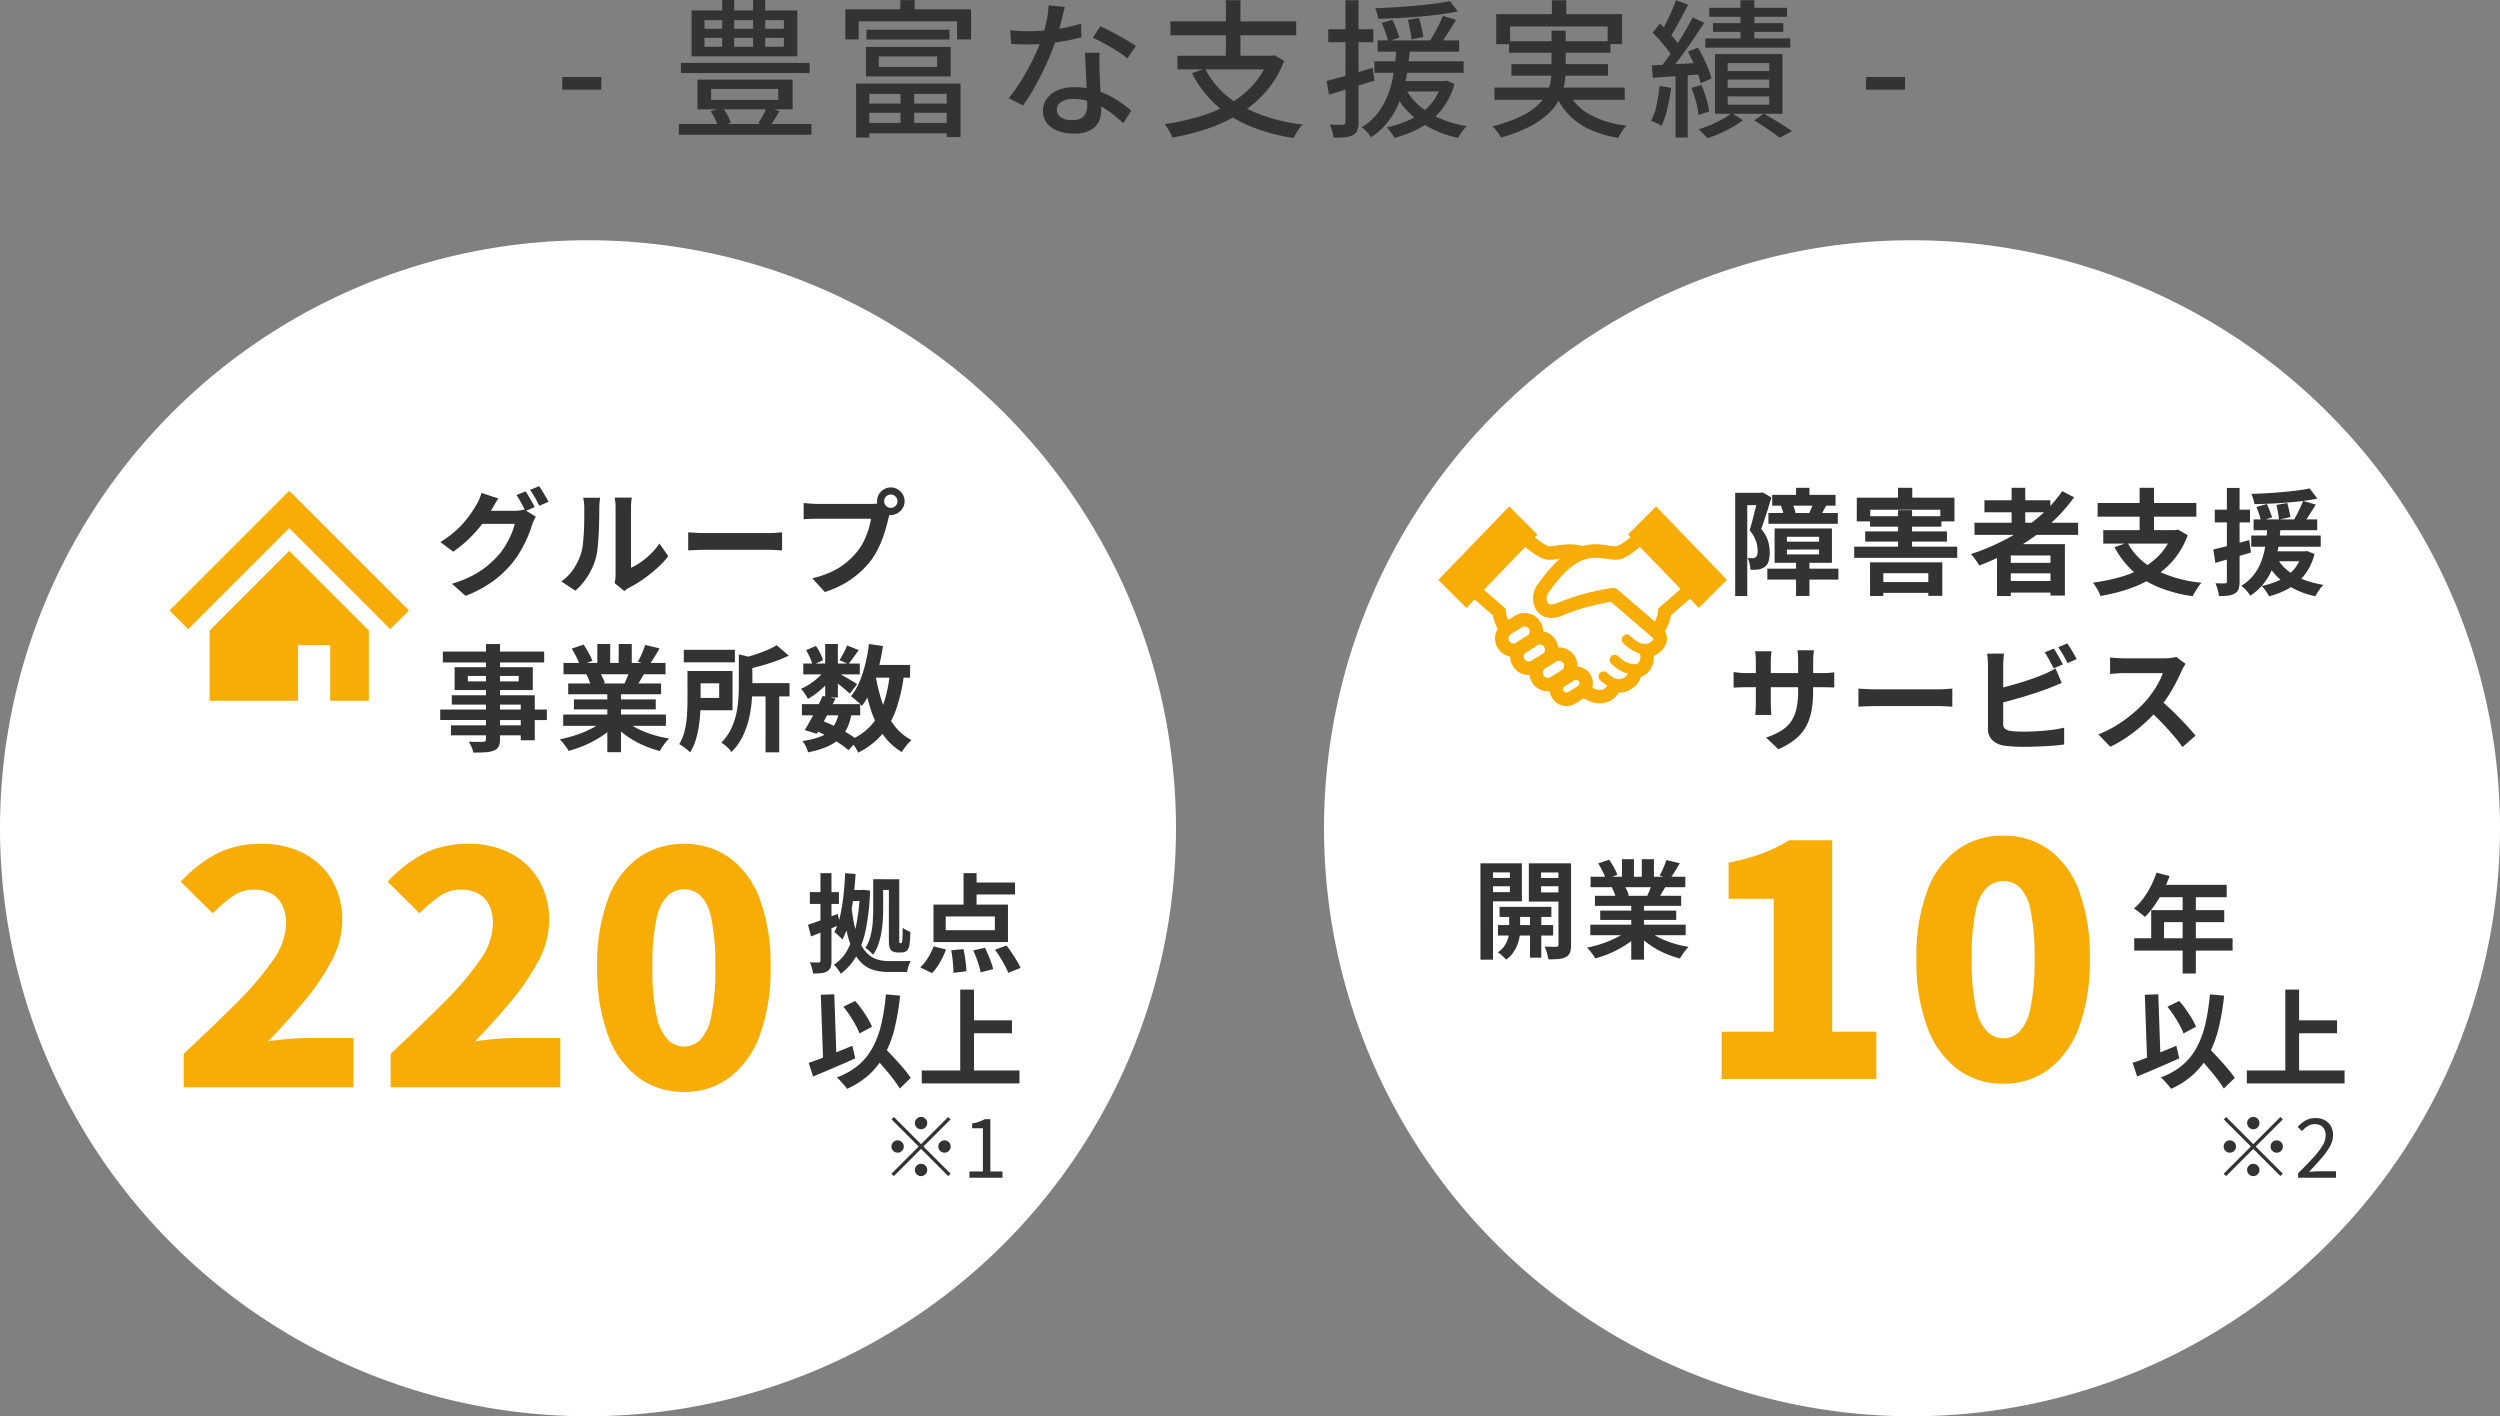 <svg xmlns="http://www.w3.org/2000/svg" width="304" height="172.216" viewBox="0 0 304 172.216">
  <rect x="0" y="0" width="304" height="172.216" fill="#808080" stroke="none"/>
  <g id="グループ_519" data-name="グループ 519" transform="translate(4011 5805.216)">
    <g id="グループ_518" data-name="グループ 518" transform="translate(-4150 -6262)">
      <path id="パス_304" data-name="パス 304" d="M68.375,16.684V15.147h4.746v1.537ZM82.8,13.427H98.457v1.238H82.8Zm-.247,7.436H98.676v1.308H82.548ZM86.475,16.6v1.339h8.157V16.6Zm-1.659-1.137H96.382v3.613H84.816Zm1.6,3.848,1.458-.432a6.523,6.523,0,0,1,.6.923,5.5,5.5,0,0,1,.4.908l-1.532.528a5.1,5.1,0,0,0-.37-.95A8.712,8.712,0,0,0,86.412,19.309Zm6.88-.528,1.494.518q-.318.542-.64,1.044t-.6.886l-1.342-.49q.276-.4.591-.967A10.138,10.138,0,0,0,93.293,18.78Zm-7.629-8.391v1.074h9.651V10.389Zm0-2.155V9.283h9.651V8.234ZM84.093,7.059H96.956v5.572H84.093Zm3.726-1.275h1.459v6.424H87.819Zm3.754,0h1.477v6.424H91.573ZM109.5,16.459h1.669v4.71H109.5ZM105.361,9.4h10.1v1.187h-10.1Zm1.5,3.242v1.285h7.088V12.639ZM105.3,11.482H115.6v3.589H105.3Zm-1.2,4.456h12.7v6.515h-1.681V17.206H105.71v5.3H104.1Zm.857,2.443h10.925V19.5H104.956Zm.016,2.354h10.885V22H104.972ZM109.479,5.8h1.75V8h-1.75ZM102.79,6.92H118.08v3.654h-1.7v-2.2H104.419v2.2H102.79Zm20.045,2.537q.535.064,1.139.091t1.149.027q1.038,0,2.132-.1t2.167-.311a18.232,18.232,0,0,0,2.037-.513l.048,1.662q-.829.23-1.889.429t-2.214.323a21.261,21.261,0,0,1-2.279.124q-.51,0-1.066-.014t-1.1-.042Zm6.647-2.835q-.108.446-.277,1.133T128.829,9.2q-.206.758-.437,1.451a26.533,26.533,0,0,1-1.075,2.744q-.655,1.448-1.411,2.814a22.574,22.574,0,0,1-1.514,2.4l-1.733-.888a18.042,18.042,0,0,0,1.2-1.638q.6-.911,1.128-1.89t.959-1.912q.429-.933.7-1.707a19.18,19.18,0,0,0,.57-2.028,11.445,11.445,0,0,0,.293-2.116Zm4.236,5.579q-.028.56-.031,1.06t.015,1.04q.018.426.045,1.082t.063,1.389q.036.733.063,1.4t.027,1.085a2.953,2.953,0,0,1-.33,1.394,2.368,2.368,0,0,1-1.047,1,4.176,4.176,0,0,1-1.913.372,5.647,5.647,0,0,1-1.9-.3,3.064,3.064,0,0,1-1.363-.914,2.327,2.327,0,0,1-.512-1.545,2.49,2.49,0,0,1,.472-1.5,3.091,3.091,0,0,1,1.321-1.014,4.953,4.953,0,0,1,1.966-.364,8.906,8.906,0,0,1,2.846.435,10.471,10.471,0,0,1,2.331,1.1,15,15,0,0,1,1.782,1.317L136.6,20.76q-.507-.456-1.139-.973a10.442,10.442,0,0,0-1.4-.961A8.485,8.485,0,0,0,132.4,18.1a6.161,6.161,0,0,0-1.89-.284,2.6,2.6,0,0,0-1.453.362,1.075,1.075,0,0,0-.549.924,1.114,1.114,0,0,0,.474.932,2.281,2.281,0,0,0,1.388.357,2.232,2.232,0,0,0,1.092-.226,1.281,1.281,0,0,0,.571-.622,2.23,2.23,0,0,0,.17-.885q0-.469-.032-1.254t-.077-1.71q-.045-.925-.086-1.846T131.94,12.2Zm3.378.685a11.04,11.04,0,0,0-1.258-.9q-.757-.475-1.551-.91t-1.4-.705l.913-1.392q.486.216,1.093.523t1.221.65q.614.343,1.142.668t.857.569Zm9.438,1.243a10.718,10.718,0,0,0,4.457,4.545,20.026,20.026,0,0,0,7.4,2.242A4.233,4.233,0,0,0,158,21.4q-.2.293-.389.6t-.309.559a22.647,22.647,0,0,1-5.374-1.462,14.1,14.1,0,0,1-4.1-2.594,13.658,13.658,0,0,1-2.886-3.819Zm-3.359-1.566h11.644v1.661H143.175Zm-.855-4.175h15.3v1.689h-15.3Zm6.746-2.58h1.77v7.511h-1.77Zm5.215,6.755h.366l.315-.066,1.189.688a12.438,12.438,0,0,1-2.192,3.708,13.657,13.657,0,0,1-3.155,2.68,19.21,19.21,0,0,1-3.875,1.821,28.84,28.84,0,0,1-4.372,1.119,2.932,2.932,0,0,0-.232-.54q-.164-.307-.353-.608a3.655,3.655,0,0,0-.354-.487,29.682,29.682,0,0,0,4.226-.925,17.437,17.437,0,0,0,3.665-1.551,11.561,11.561,0,0,0,2.888-2.314,9.574,9.574,0,0,0,1.885-3.207ZM167.518,10.7h9.917v1.367h-9.917Zm-.39,2.536h10.848V14.64H167.129Zm2.418,2.409h6.131V16.91h-6.131Zm-1.53-7.087,1.3-.358q.246.508.489,1.123t.37,1.028l-1.373.458a10.53,10.53,0,0,0-.334-1.084Q168.245,9.083,168.017,8.555ZM171.2,8.2l1.351-.233q.168.559.314,1.209t.208,1.087l-1.429.323q-.042-.454-.169-1.135T171.2,8.2Zm5.107-2.292.973,1.259q-.961.208-2.144.365T172.67,7.8q-1.282.111-2.576.177t-2.493.092a3.232,3.232,0,0,0-.148-.651,5.154,5.154,0,0,0-.244-.633q1.182-.044,2.436-.119t2.472-.187q1.218-.112,2.3-.251T176.306,5.912Zm-5.4,10.652a7.41,7.41,0,0,0,1.709,2.1,9.652,9.652,0,0,0,2.529,1.547,14.181,14.181,0,0,0,3.2.92,4.233,4.233,0,0,0-.563.671,7.279,7.279,0,0,0-.466.748,12.6,12.6,0,0,1-4.713-2,9.85,9.85,0,0,1-3.095-3.572Zm4.551-8.841,1.594.484q-.488.818-1.038,1.677T175,11.346l-1.228-.446q.3-.438.615-1t.6-1.133Q175.271,8.2,175.454,7.722Zm-.145,7.919h.325l.287-.046.937.39a8.987,8.987,0,0,1-1.623,3.215,8.628,8.628,0,0,1-2.51,2.105,13.433,13.433,0,0,1-3.178,1.25,2.661,2.661,0,0,0-.242-.425q-.164-.242-.348-.48a2.737,2.737,0,0,0-.337-.372,12.8,12.8,0,0,0,2.994-1.019,7.429,7.429,0,0,0,2.3-1.736,6.663,6.663,0,0,0,1.4-2.645Zm-5.489-4.073h1.639q-.088,1.109-.24,2.307a21.389,21.389,0,0,1-.448,2.4,13.5,13.5,0,0,1-.809,2.343,9.789,9.789,0,0,1-1.307,2.122,8.379,8.379,0,0,1-1.95,1.744,3.726,3.726,0,0,0-.494-.652,3.889,3.889,0,0,0-.631-.565,7.035,7.035,0,0,0,1.8-1.546,8.39,8.39,0,0,0,1.182-1.916,11.494,11.494,0,0,0,.7-2.107,20.036,20.036,0,0,0,.369-2.14Q169.75,12.507,169.819,11.569Zm-8.5,4.062q1.074-.272,2.562-.7t3.026-.9l.221,1.556q-1.438.451-2.885.9T161.6,17.3Zm.191-6.291h5.478v1.578h-5.478Zm2.1-3.522h1.578v14.82a2.74,2.74,0,0,1-.146,1,1.105,1.105,0,0,1-.519.567,2.4,2.4,0,0,1-.923.266,12.431,12.431,0,0,1-1.444.056,4.26,4.26,0,0,0-.162-.773,5.562,5.562,0,0,0-.3-.809q.543.018.995.023a6.1,6.1,0,0,0,.613-.013.351.351,0,0,0,.233-.062.33.33,0,0,0,.071-.25Zm25.1,0h1.749V8.549h-1.749ZM181.943,7.5h15.306v3.651H195.49V9H183.624v2.151h-1.681ZM183.5,10.8h12.331v1.4H183.5Zm-1.775,5.633h15.843v1.49H181.728Zm2.063-2.85h11.746v1.4H183.792Zm6.794,3.18a6.342,6.342,0,0,0,2.644,2.895,11.835,11.835,0,0,0,4.564,1.4,4.559,4.559,0,0,0-.556.708,8.281,8.281,0,0,0-.467.786,13.825,13.825,0,0,1-3.459-1.03,8.272,8.272,0,0,1-2.539-1.787,8.978,8.978,0,0,1-1.72-2.634ZM188.667,9.51h1.72v4.714a10.489,10.489,0,0,1-.169,1.865,6.384,6.384,0,0,1-.639,1.833,6.617,6.617,0,0,1-1.347,1.726,10.05,10.05,0,0,1-2.27,1.552,18.7,18.7,0,0,1-3.434,1.312,3.1,3.1,0,0,0-.268-.437q-.179-.252-.388-.5a4.837,4.837,0,0,0-.394-.427,19.111,19.111,0,0,0,3.27-1.124,8.648,8.648,0,0,0,2.09-1.314,5.224,5.224,0,0,0,1.177-1.453,5.109,5.109,0,0,0,.522-1.522,9.194,9.194,0,0,0,.129-1.526Zm22.974-3.7h1.691V11.4h-1.691Zm-3.8.92H217.3V7.823h-9.458ZM208.3,8.6h8.553V9.657H208.3Zm-.925,1.856H217.7v1.124H207.37Zm2.707,5.011v1h5.054v-1Zm0,2.035v1.007h5.054V17.506Zm0-4.045v.973h5.054v-.973Zm-1.54-1.1h8.205v7.261h-8.205Zm4.777,8.073,1.15-.83q.6.334,1.235.718t1.216.75q.581.366.993.652l-1.492.818q-.355-.278-.869-.639t-1.089-.749Q213.882,20.762,213.315,20.43Zm-2.755-.9,1.378.867a11.239,11.239,0,0,1-1.273.845,15.262,15.262,0,0,1-1.524.77,15.555,15.555,0,0,1-1.531.581,6.569,6.569,0,0,0-.509-.554q-.317-.312-.568-.535a13.28,13.28,0,0,0,1.5-.542,14.954,14.954,0,0,0,1.434-.7A7.026,7.026,0,0,0,210.559,19.531ZM203.8,5.81l1.482.544q-.346.68-.734,1.407t-.77,1.4q-.382.671-.732,1.175l-1.15-.488q.332-.534.688-1.241t.68-1.447Q203.589,6.416,203.8,5.81ZM205.819,7.9l1.409.645q-.636,1-1.4,2.121t-1.534,2.156q-.771,1.037-1.457,1.819l-1.009-.567q.5-.6,1.056-1.369t1.09-1.6q.538-.836,1.013-1.664T205.819,7.9ZM200.97,9.767l.864-1.124q.474.43.963.946t.9,1.019a5.563,5.563,0,0,1,.635.927l-.935,1.287a6.116,6.116,0,0,0-.61-.978q-.4-.536-.877-1.081T200.97,9.767Zm4.269,2.3,1.224-.492q.356.588.689,1.269t.59,1.327a7.807,7.807,0,0,1,.371,1.155l-1.318.584a7.588,7.588,0,0,0-.338-1.17q-.243-.664-.557-1.365T205.238,12.067Zm-4.38,1.67q1.184-.056,2.806-.143t3.321-.189L207,14.814q-1.616.123-3.194.229l-2.829.19Zm4.818,2.746,1.214-.368a13.323,13.323,0,0,1,.6,1.668,10.1,10.1,0,0,1,.344,1.559l-1.29.416a9.965,9.965,0,0,0-.306-1.584A13.39,13.39,0,0,0,205.676,16.483Zm-3.867-.262,1.4.241a24.13,24.13,0,0,1-.462,2.521,10.934,10.934,0,0,1-.7,2.105,2.808,2.808,0,0,0-.372-.212q-.235-.115-.48-.23a4.2,4.2,0,0,0-.418-.173,7.787,7.787,0,0,0,.668-1.957A22.971,22.971,0,0,0,201.809,16.221Zm1.937-1.761h1.48v8.052h-1.48ZM226.9,16.684V15.147h4.746v1.537Z" transform="translate(139 451)" fill="#323332"/>
    </g>
    <path id="パス_293" data-name="パス 293" d="M71.5,0A71.5,71.5,0,1,1,0,71.5,71.5,71.5,0,0,1,71.5,0Z" transform="translate(-4011 -5776)" fill="#fff"/>
    <path id="パス_294" data-name="パス 294" d="M71.5,0A71.5,71.5,0,1,1,0,71.5,71.5,71.5,0,0,1,71.5,0Z" transform="translate(-3850 -5776)" fill="#fff"/>
    <path id="パス_295" data-name="パス 295" d="M10.907-11.469a6.878,6.878,0,0,1,.387.6q.2.352.4.7t.326.614l-1.124.48q-.218-.431-.517-.985a10.082,10.082,0,0,0-.579-.957Zm1.654-.632q.185.263.4.617t.414.7q.2.343.319.59l-1.113.48q-.216-.443-.527-.99a9.938,9.938,0,0,0-.6-.939Zm-.4,3.714a4.445,4.445,0,0,0-.247.466q-.125.27-.219.537a13.743,13.743,0,0,1-.513,1.412,15.032,15.032,0,0,1-.812,1.635A12.061,12.061,0,0,1,9.255-2.709,12.639,12.639,0,0,1,6.92-.518,15.043,15.043,0,0,1,3.611,1.243L1.955-.235a14.072,14.072,0,0,0,2.467-.974,10.539,10.539,0,0,0,1.8-1.174A11.653,11.653,0,0,0,7.6-3.7a7.916,7.916,0,0,0,.893-1.236,11.65,11.65,0,0,0,.7-1.376,6.3,6.3,0,0,0,.394-1.2H4.867l.645-1.588h4a5.109,5.109,0,0,0,.656-.043,2.934,2.934,0,0,0,.56-.121ZM7.6-10.6q-.251.368-.491.785l-.368.64A14.366,14.366,0,0,1,5.573-7.427,16.056,16.056,0,0,1,4-5.674,14.724,14.724,0,0,1,2.114-4.135L.546-5.3A12.8,12.8,0,0,0,2.17-6.463a11.236,11.236,0,0,0,1.222-1.2,12.794,12.794,0,0,0,.89-1.148q.374-.55.635-1a4.765,4.765,0,0,0,.352-.682,5.464,5.464,0,0,0,.28-.784ZM21.74-.313a3.914,3.914,0,0,0,.082-.473,4.722,4.722,0,0,0,.032-.553V-9.5a5.671,5.671,0,0,0-.052-.825q-.052-.35-.055-.381h2.077q0,.031-.048.387a6.684,6.684,0,0,0-.045.831v7.316a6.952,6.952,0,0,0,1.192-.684,9.628,9.628,0,0,0,1.208-1.011,8.568,8.568,0,0,0,1.059-1.257l1.074,1.543A11,11,0,0,1,26.873-2.1,16.874,16.874,0,0,1,25.185-.766,14.778,14.778,0,0,1,23.515.243a2.856,2.856,0,0,0-.364.228l-.24.181Zm-6.484-.2A5.6,5.6,0,0,0,16.769-2.07a7.528,7.528,0,0,0,.87-1.8A5.614,5.614,0,0,0,17.873-5q.08-.678.121-1.455T18.041-8q.007-.768.007-1.4a6.29,6.29,0,0,0-.036-.727,5.1,5.1,0,0,0-.1-.561h2.058q0,.028-.026.225t-.047.474q-.023.277-.023.567,0,.622-.014,1.438t-.058,1.671q-.044.856-.122,1.62A8.283,8.283,0,0,1,19.462-3.4,8.08,8.08,0,0,1,18.5-1.2,8.207,8.207,0,0,1,16.962.616ZM30.684-6.483l.649.039q.393.025.821.037t.783.012h7.52q.494,0,.93-.037t.715-.051v2.2l-.722-.044q-.474-.03-.92-.03H32.937q-.593,0-1.224.023t-1.028.051Zm23.83-3.785a.778.778,0,0,0,.235.571.778.778,0,0,0,.571.235.783.783,0,0,0,.573-.235.775.775,0,0,0,.237-.571.78.78,0,0,0-.237-.573.78.78,0,0,0-.573-.237.775.775,0,0,0-.571.237A.783.783,0,0,0,54.514-10.268Zm-.868,0a1.6,1.6,0,0,1,.229-.84,1.765,1.765,0,0,1,.607-.608,1.589,1.589,0,0,1,.839-.229,1.6,1.6,0,0,1,.84.229,1.76,1.76,0,0,1,.608.608,1.6,1.6,0,0,1,.229.84,1.589,1.589,0,0,1-.229.839,1.765,1.765,0,0,1-.608.607,1.6,1.6,0,0,1-.84.229,1.589,1.589,0,0,1-.839-.229,1.769,1.769,0,0,1-.607-.607A1.589,1.589,0,0,1,53.647-10.268Zm1.7,1.109a2.7,2.7,0,0,0-.172.468q-.076.272-.136.5-.12.511-.3,1.151t-.433,1.328a12.943,12.943,0,0,1-.6,1.361,8.829,8.829,0,0,1-.777,1.261,10.741,10.741,0,0,1-1.468,1.563A10.968,10.968,0,0,1,49.592-.211,12.649,12.649,0,0,1,47.3.778L45.778-.9a11.718,11.718,0,0,0,2.41-.824,8.451,8.451,0,0,0,1.761-1.122,9.719,9.719,0,0,0,1.316-1.337,6.748,6.748,0,0,0,.8-1.277,10.043,10.043,0,0,0,.546-1.383,8.581,8.581,0,0,0,.3-1.294h-6.52q-.481,0-.935.018t-.731.043v-1.978q.215.025.514.051t.615.044q.316.018.54.018h6.479q.21,0,.514-.018a3,3,0,0,0,.58-.09ZM6.093,7.1H7.8V18.656a1.953,1.953,0,0,1-.17.919,1.147,1.147,0,0,1-.575.483,3.516,3.516,0,0,1-1,.2q-.594.041-1.494.041a3.439,3.439,0,0,0-.223-.676,4.713,4.713,0,0,0-.33-.646q.34.014.694.019t.639,0l.4,0a.461.461,0,0,0,.271-.082.344.344,0,0,0,.075-.259ZM.85,8.019H13.173V9.342H.85Zm3.04,2.955v.664h6.182v-.664ZM2.283,9.913h9.506V12.7H2.283Zm-.342,3.416H12.028V18.8H10.323V14.467H1.941ZM.531,15.06H13.5v1.28H.531Zm1.3,1.928h9.406V18.2H1.831Zm13.656-1.315H27.974v1.378H15.486Zm.037-6.279H27.929v1.378H15.524Zm.571,2.5H27.388v1.316H16.095Zm.692,1.936h9.952v1.214H16.787Zm4.063-1.271h1.665v7.694H20.85ZM19.634,7.093H21.2v2.956H19.634Zm2.6,0h1.589V9.95H22.23Zm-1.689,9.191,1.325.6a8.7,8.7,0,0,1-1.592,1.347,13.447,13.447,0,0,1-1.99,1.1,13.952,13.952,0,0,1-2.145.761,4.529,4.529,0,0,0-.3-.472q-.187-.26-.389-.51a4.016,4.016,0,0,0-.389-.423,16.5,16.5,0,0,0,2.1-.567,12.992,12.992,0,0,0,1.928-.83A6.99,6.99,0,0,0,20.541,16.284Zm2.307-.036a6.385,6.385,0,0,0,1.033.78,9.325,9.325,0,0,0,1.326.673,13.516,13.516,0,0,0,1.526.527,14.635,14.635,0,0,0,1.625.359q-.184.184-.4.449a6.539,6.539,0,0,0-.411.552q-.191.287-.317.518a13.454,13.454,0,0,1-1.64-.539,11.759,11.759,0,0,1-1.537-.749,10.849,10.849,0,0,1-1.371-.943,8.009,8.009,0,0,1-1.128-1.106Zm2.6-9.037,1.757.419q-.335.571-.67,1.11t-.613.922L24.56,9.246q.169-.286.336-.641t.313-.725Q25.355,7.511,25.452,7.211Zm-1.85,3,1.779.413q-.289.5-.555.951t-.485.779l-1.425-.4q.184-.386.38-.872A8.838,8.838,0,0,0,23.6,10.21Zm-7.08-2.557,1.442-.49a11,11,0,0,1,.618,1.008,6.546,6.546,0,0,1,.45.977L17.51,9.7a5.483,5.483,0,0,0-.4-.989Q16.818,8.136,16.522,7.654ZM18.3,10.79l1.631-.257a6.483,6.483,0,0,1,.362.666,4.063,4.063,0,0,1,.253.649l-1.707.293a5.3,5.3,0,0,0-.219-.656A6.238,6.238,0,0,0,18.3,10.79ZM30.148,7.8h6.215v1.52H30.148Zm7.361,4.054h5.5V13.47h-5.5Zm2.583,1.129h1.662v7.284H40.091ZM36.845,8.357l2.014.472q-.017.2-.371.257v3.179q0,.854-.088,1.882a14.445,14.445,0,0,1-.346,2.114,9.861,9.861,0,0,1-.766,2.108,7.072,7.072,0,0,1-1.348,1.863,2.089,2.089,0,0,0-.324-.409,5.471,5.471,0,0,0-.468-.427,2.289,2.289,0,0,0-.447-.3,6.169,6.169,0,0,0,1.166-1.613A8.21,8.21,0,0,0,36.5,15.71a11.719,11.719,0,0,0,.276-1.8q.065-.886.065-1.668Zm-6.251,2.017h1.6v3.583q0,.706-.047,1.535a16.835,16.835,0,0,1-.184,1.688,11.8,11.8,0,0,1-.386,1.657,5.815,5.815,0,0,1-.666,1.441,2.593,2.593,0,0,0-.375-.348q-.249-.2-.507-.382a3.99,3.99,0,0,0-.434-.279,5.582,5.582,0,0,0,.674-1.691,11.86,11.86,0,0,0,.27-1.878q.059-.946.059-1.755ZM41.448,7.245l1.47,1.261a15.7,15.7,0,0,1-1.617.677q-.877.314-1.79.568t-1.775.453a4.42,4.42,0,0,0-.238-.687,4.53,4.53,0,0,0-.334-.657q.784-.2,1.578-.457t1.5-.555A9.4,9.4,0,0,0,41.448,7.245ZM31.52,10.374h4.554v4.778H31.52v-1.5h2.933V11.875H31.52Zm12.993,4.035H51.6v1.356H44.513Zm.164-4.942H51.55V10.79H44.677Zm2.36,3.943,1.556.327q-.349.72-.751,1.5t-.792,1.493q-.39.716-.73,1.284l-1.47-.447q.338-.54.728-1.255t.774-1.477Q46.735,14.07,47.037,13.41Zm1.983,1.938,1.545.137a7,7,0,0,1-.577,1.892,4.223,4.223,0,0,1-1.024,1.344,5.475,5.475,0,0,1-1.55.925,12.342,12.342,0,0,1-2.166.626,2.976,2.976,0,0,0-.269-.744,3.449,3.449,0,0,0-.409-.646,8.67,8.67,0,0,0,2.3-.57,3.3,3.3,0,0,0,1.415-1.106A4.693,4.693,0,0,0,49.02,15.348Zm.988-8.074,1.419.563q-.343.468-.668.924t-.6.779L49.08,9.057q.24-.367.506-.874A8.842,8.842,0,0,0,50.008,7.274Zm-2.665-.181h1.542V13.6H47.343Zm-2.324.744,1.208-.5a6.973,6.973,0,0,1,.518.888,4.306,4.306,0,0,1,.33.854l-1.284.564a4.07,4.07,0,0,0-.292-.873A8.141,8.141,0,0,0,45.019,7.837Zm2.368,2.288,1.086.66a7.389,7.389,0,0,1-.88,1.116,10.771,10.771,0,0,1-1.142,1.049,9.328,9.328,0,0,1-1.2.82,7.374,7.374,0,0,0-.383-.637,3.412,3.412,0,0,0-.476-.59,6.63,6.63,0,0,0,1.14-.618,8.088,8.088,0,0,0,1.065-.85A4.767,4.767,0,0,0,47.387,10.125Zm1.359.407q.193.09.54.288l.746.427q.4.23.726.427t.47.3l-.888,1.161q-.193-.187-.5-.449t-.658-.543q-.351-.281-.674-.536t-.555-.414Zm3.772-.894h5.147V11.19H52.518Zm.153-2.545,1.7.245a26.814,26.814,0,0,1-.568,2.789,17.3,17.3,0,0,1-.846,2.494,9.586,9.586,0,0,1-1.148,2.007,3.238,3.238,0,0,0-.371-.384q-.245-.222-.507-.444t-.45-.359a7.238,7.238,0,0,0,1.02-1.727,14.166,14.166,0,0,0,.722-2.183A21.213,21.213,0,0,0,52.671,7.093Zm2.542,3.5,1.72.157a20.659,20.659,0,0,1-.938,4.215A9.762,9.762,0,0,1,54.239,18.1a9,9,0,0,1-2.891,2.2,4.448,4.448,0,0,0-.252-.49q-.169-.292-.362-.579a3.477,3.477,0,0,0-.358-.46,7.348,7.348,0,0,0,2.583-1.822,7.7,7.7,0,0,0,1.517-2.7A16.959,16.959,0,0,0,55.213,10.592Zm-1.741.289a19.854,19.854,0,0,0,.814,3.323,9.977,9.977,0,0,0,1.4,2.726,6.244,6.244,0,0,0,2.152,1.843,4.433,4.433,0,0,0-.414.42q-.227.258-.429.534a5.077,5.077,0,0,0-.331.507,7.38,7.38,0,0,1-2.326-2.171,11.655,11.655,0,0,1-1.481-3.09,27.655,27.655,0,0,1-.911-3.847Zm-7.389,6.7.9-1.143q.821.311,1.643.718t1.527.836a11.522,11.522,0,0,1,1.182.81l-1.168,1.2a9.289,9.289,0,0,0-1.1-.83q-.659-.435-1.429-.849A17.08,17.08,0,0,0,46.084,17.576Z" transform="translate(-3958 -5734)" fill="#333"/>
    <path id="パス_296" data-name="パス 296" d="M9.061-10.3H10.45V-9H9.061ZM5.193-8.994H7.055v1.34H5.193Zm-.419-2.05,1.265.11q-.1,1.542-.283,3.006a23.9,23.9,0,0,1-.5,2.734,10.555,10.555,0,0,1-.809,2.242,3.937,3.937,0,0,0-.281-.3q-.182-.176-.373-.348a3.229,3.229,0,0,0-.335-.269,8.218,8.218,0,0,0,.707-1.994,21.445,21.445,0,0,0,.4-2.472Q4.711-9.658,4.774-11.043Zm3.409.74H9.392v3.648q0,.628-.045,1.36a13.767,13.767,0,0,1-.174,1.479A9.147,9.147,0,0,1,8.8-2.37a5.04,5.04,0,0,1-.635,1.257A2.705,2.705,0,0,0,7.9-1.4q-.175-.172-.359-.328a1.573,1.573,0,0,0-.317-.219,4.78,4.78,0,0,0,.64-1.485,9.641,9.641,0,0,0,.259-1.655q.058-.84.058-1.564ZM5.562-6.75A19.48,19.48,0,0,0,6.069-4,7.753,7.753,0,0,0,6.8-2.158a3.79,3.79,0,0,0,.929,1.11A3.027,3.027,0,0,0,8.841-.5a5.267,5.267,0,0,0,1.3.153h1.277q.41,0,.777-.007t.549-.017a3.831,3.831,0,0,0-.182.409A4.833,4.833,0,0,0,12.4.531q-.067.249-.1.443H10.042a6.789,6.789,0,0,1-1.6-.18A3.674,3.674,0,0,1,7.079.146,4.349,4.349,0,0,1,5.97-1.163a9.227,9.227,0,0,1-.853-2.151,22.267,22.267,0,0,1-.6-3.191ZM6.57-8.994h.22l.227-.026.782.106a28.185,28.185,0,0,1-.5,4.632A11.4,11.4,0,0,1,6.15-1,6.752,6.752,0,0,1,4.24,1.184,5.863,5.863,0,0,0,3.859.611,2.864,2.864,0,0,0,3.4.1,4.981,4.981,0,0,0,5.075-1.754a10.74,10.74,0,0,0,1.04-2.973A24.005,24.005,0,0,0,6.57-8.738ZM10.089-10.3h1.259v7.141q0,.228,0,.374a.554.554,0,0,0,.016.188.092.092,0,0,0,.094.065h.093a.123.123,0,0,0,.115-.068,1.875,1.875,0,0,0,.063-.384q.016-.179.024-.558t.008-.87a2.27,2.27,0,0,0,.44.293,3.983,3.983,0,0,0,.5.224q-.01.457-.045.954a5.653,5.653,0,0,1-.084.725,1.359,1.359,0,0,1-.13.383.757.757,0,0,1-.212.249.7.7,0,0,1-.283.144,1.343,1.343,0,0,1-.333.041h-.532a1.183,1.183,0,0,1-.394-.072.874.874,0,0,1-.348-.224.961.961,0,0,1-.153-.264,1.588,1.588,0,0,1-.08-.434q-.022-.286-.022-.785ZM.252-4.767q.693-.222,1.663-.579t1.957-.738l.284,1.313q-.89.373-1.815.742T.627-3.343ZM.479-8.731H4.014V-7.3H.479Zm1.289-2.313h1.34V-.4A2.44,2.44,0,0,1,3,.407.909.909,0,0,1,2.6.886a1.74,1.74,0,0,1-.7.227,8.031,8.031,0,0,1-1.025.051A4.8,4.8,0,0,0,.729.493,4.938,4.938,0,0,0,.484-.194q.349.013.656.013t.414,0q.214,0,.214-.224Zm17.4,0h1.584v4.517H19.168ZM17-5.77V-4.1h5.975V-5.77ZM15.51-7.215h9.059v4.558H15.51ZM19.9-9.9h5.53v1.455H19.9ZM17.673-1.664l1.482-.145q.1.431.178.93t.126.958q.049.459.059.806l-1.579.2q0-.342-.032-.814t-.092-.981Q17.754-1.223,17.673-1.664Zm2.674.013,1.426-.319q.2.407.4.88t.36.919a6.266,6.266,0,0,1,.236.8l-1.523.388a8.076,8.076,0,0,0-.2-.805q-.139-.463-.321-.952T20.346-1.651Zm2.645-.079,1.4-.511q.321.413.65.9t.614.968A6.572,6.572,0,0,1,26.1.489l-1.5.588a6.38,6.38,0,0,0-.4-.865q-.261-.484-.578-1T22.991-1.73Zm-7.459-.408,1.5.378A9.339,9.339,0,0,1,16.3-.194a6.625,6.625,0,0,1-.962,1.313L13.9.415a5.164,5.164,0,0,0,.92-1.132A8.243,8.243,0,0,0,15.532-2.138ZM4.552,5.2,5.989,4.5A11.655,11.655,0,0,1,6.81,5.532q.4.559.719,1.1a8.766,8.766,0,0,1,.512,1l-1.527.821a7.047,7.047,0,0,0-.472-1.025q-.314-.573-.7-1.157T4.552,5.2ZM.334,12.028q.673-.225,1.546-.561t1.842-.728q.969-.393,1.92-.787L6,11.482q-.865.389-1.766.78t-1.76.754l-1.6.674Zm7.617-1.164,1.2-1.1q.44.465.954,1t1.013,1.086q.5.552.927,1.067a9.925,9.925,0,0,1,.7.943l-1.332,1.291a10.154,10.154,0,0,0-.66-.975q-.4-.537-.882-1.11T8.9,11.927Q8.4,11.359,7.951,10.864ZM9.723,3.7l1.729.153a29.346,29.346,0,0,1-.674,3.986,13.6,13.6,0,0,1-1.186,3.163,9.151,9.151,0,0,1-1.867,2.421A10.1,10.1,0,0,1,5,15.185a3.789,3.789,0,0,0-.333-.432q-.226-.261-.472-.526a4.809,4.809,0,0,0-.44-.426,8.872,8.872,0,0,0,2.616-1.486,7.442,7.442,0,0,0,1.737-2.139A11.444,11.444,0,0,0,9.166,7.325,25.368,25.368,0,0,0,9.723,3.7ZM1.809,3.75,3.45,3.686l.291,8.452L2.107,12.2ZM19.647,6.859h5.41V8.433h-5.41Zm-5.563,6.092H25.969v1.573H14.084Zm4.68-9.835h1.675v10.7H18.764Z" transform="translate(-3913 -5688)" fill="#333"/>
    <path id="パス_297" data-name="パス 297" d="M-35.66,0V-4.08q3.6-3.36,6.42-6.18a36.652,36.652,0,0,0,4.42-5.18,7.973,7.973,0,0,0,1.6-4.4,5.172,5.172,0,0,0-.46-2.32,3.166,3.166,0,0,0-1.34-1.4,4.28,4.28,0,0,0-2.08-.48,4.5,4.5,0,0,0-2.74.9,20.249,20.249,0,0,0-2.3,1.98L-36.02-25a16.5,16.5,0,0,1,4.46-3.46,11.914,11.914,0,0,1,5.42-1.14,10.732,10.732,0,0,1,5.08,1.16,8.532,8.532,0,0,1,3.44,3.26,9.537,9.537,0,0,1,1.24,4.94,10.45,10.45,0,0,1-1.32,4.9,28.46,28.46,0,0,1-3.38,4.96q-2.06,2.46-4.3,4.78,1.12-.16,2.5-.28T-20.5-6h5.48V0ZM-10.5,0V-4.08q3.6-3.36,6.42-6.18A36.652,36.652,0,0,0,.34-15.44a7.973,7.973,0,0,0,1.6-4.4,5.172,5.172,0,0,0-.46-2.32,3.166,3.166,0,0,0-1.34-1.4,4.28,4.28,0,0,0-2.08-.48,4.5,4.5,0,0,0-2.74.9,20.249,20.249,0,0,0-2.3,1.98L-10.86-25A16.5,16.5,0,0,1-6.4-28.46,11.914,11.914,0,0,1-.98-29.6,10.732,10.732,0,0,1,4.1-28.44a8.532,8.532,0,0,1,3.44,3.26,9.537,9.537,0,0,1,1.24,4.94,10.45,10.45,0,0,1-1.32,4.9,28.46,28.46,0,0,1-3.38,4.96Q2.02-7.92-.22-5.6q1.12-.16,2.5-.28T4.66-6h5.48V0ZM25.18.56a9.136,9.136,0,0,1-5.54-1.74,11.159,11.159,0,0,1-3.7-5.12,23.036,23.036,0,0,1-1.32-8.34,22.546,22.546,0,0,1,1.32-8.28,10.782,10.782,0,0,1,3.7-5,9.361,9.361,0,0,1,5.54-1.68,9.271,9.271,0,0,1,5.52,1.68,10.842,10.842,0,0,1,3.68,5,22.546,22.546,0,0,1,1.32,8.28A23.036,23.036,0,0,1,34.38-6.3,11.224,11.224,0,0,1,30.7-1.18,9.049,9.049,0,0,1,25.18.56Zm0-5.52a2.813,2.813,0,0,0,1.94-.78,5.669,5.669,0,0,0,1.36-2.88,27.6,27.6,0,0,0,.5-6.02,26.735,26.735,0,0,0-.5-5.96,5.2,5.2,0,0,0-1.36-2.76,2.942,2.942,0,0,0-1.94-.72,2.968,2.968,0,0,0-1.92.72,5.2,5.2,0,0,0-1.4,2.76,25.739,25.739,0,0,0-.52,5.96,26.566,26.566,0,0,0,.52,6.02,5.663,5.663,0,0,0,1.4,2.88A2.838,2.838,0,0,0,25.18-4.96Z" transform="translate(-3953 -5673)" fill="#f7ad05"/>
    <path id="パス_298" data-name="パス 298" d="M7.29-4.388V-3.8H11.2v-.591Zm0-1.551v.588H11.2v-.588Zm-1.5-1.018h6.972V-2.78H5.792ZM8.4-11.9h1.629v1.8H8.4Zm0,8.9h1.629V1.253H8.4Zm-2.9-8.037h7.7v1.313h-7.7Zm-.463,2.2h8.444v1.312H5.043ZM4.909-2.063h8.637V-.74H4.909Zm5.579-7.981,1.581.3q-.191.35-.351.647t-.3.527l-1.4-.276q.119-.277.255-.609A5.256,5.256,0,0,0,10.488-10.044Zm-3.93.322,1.38-.265a4.208,4.208,0,0,1,.252.6,3.484,3.484,0,0,1,.15.572L6.9-8.49a3.712,3.712,0,0,0-.121-.6A4.752,4.752,0,0,0,6.558-9.722ZM1-11.291H4.3v1.5H2.466V1.264H1Zm2.8,0h.27l.237-.061,1.1.622q-.18.6-.39,1.282T4.583-8.11Q4.37-7.455,4.167-6.9a4.323,4.323,0,0,1,.841,1.517A5.029,5.029,0,0,1,5.2-4.06a3.674,3.674,0,0,1-.145,1.115,1.284,1.284,0,0,1-.484.685,1.576,1.576,0,0,1-.37.188,2.6,2.6,0,0,1-.43.11,7.325,7.325,0,0,1-.914.033,4.534,4.534,0,0,0-.1-.719A2.482,2.482,0,0,0,2.5-3.363q.185.014.335.016t.272,0A.633.633,0,0,0,3.5-3.467a.507.507,0,0,0,.18-.3,2.149,2.149,0,0,0,.05-.5A3.908,3.908,0,0,0,3.536-5.39a3.929,3.929,0,0,0-.784-1.337q.151-.468.3-1.036t.292-1.144q.144-.576.261-1.073t.191-.832ZM20.807-9.183h1.7v5.046h-1.7ZM17.4-8.449h8.671V-7.17H17.4ZM16.809-6.6h9.94V-5.36h-9.94Zm1.18,6.161h7.436V.874H17.989Zm-2.516-4.3H28v1.359H15.473Zm1.924,1.9h8.787V1.238h-1.7V-1.515H19.015V1.256H17.4ZM20.8-11.9h1.73v2.021H20.8Zm-5.014,1.2H27.663V-7.81H25.944V-9.233H17.425V-7.81H15.782ZM30.095-7.649H42.7v1.476h-12.6Zm1.213-2.733h8.011v1.454H31.308ZM33.776-2.77h6.253V-1.5H33.776Zm0,2.207h6.253V.847H33.776ZM34.61-11.9h1.662v5.073H34.61Zm6.159.407,1.442.748a19.432,19.432,0,0,1-3.195,3.473,25.3,25.3,0,0,1-3.955,2.774,29.772,29.772,0,0,1-4.389,2.045A3.611,3.611,0,0,0,30.4-2.9q-.183-.26-.383-.521a5.248,5.248,0,0,0-.354-.423,25.879,25.879,0,0,0,4.354-1.848,21.976,21.976,0,0,0,3.809-2.584A16.688,16.688,0,0,0,40.769-11.489Zm-7.934,6.44h8.258V1.208H39.34V-3.671h-4.83V1.264H32.835Zm15.874-.178a7.819,7.819,0,0,0,3.357,3.28A15.673,15.673,0,0,0,57.709-.355a4.144,4.144,0,0,0-.386.487q-.2.292-.386.6t-.3.553A17.5,17.5,0,0,1,52.48.19a10.581,10.581,0,0,1-3.12-1.957A10.923,10.923,0,0,1,47.125-4.68ZM45.758-6.753h8.973v1.64H45.758Zm-.689-3.3H57.074v1.665H45.068Zm5.109-1.843h1.752v5.882H50.177Zm4.016,5.14h.352l.3-.061,1.183.674a9.887,9.887,0,0,1-1.682,2.961A10.386,10.386,0,0,1,51.9-1.049,14.452,14.452,0,0,1,48.873.387a21.649,21.649,0,0,1-3.461.866,3.121,3.121,0,0,0-.227-.536q-.158-.3-.344-.6a3.64,3.64,0,0,0-.348-.483,22.973,22.973,0,0,0,3.313-.675,12.781,12.781,0,0,0,2.818-1.163,8.35,8.35,0,0,0,2.18-1.764,7.1,7.1,0,0,0,1.388-2.475ZM64.038-8.06h7.734v1.316H64.038Zm-.285,1.966H72.2v1.359H63.753Zm1.823,1.917H70.3v1.214H65.576Zm-1.19-5.4,1.27-.349q.173.379.351.843t.277.778l-1.339.43q-.076-.334-.239-.817T64.386-9.572ZM66.82-9.82l1.309-.231q.121.413.227.9t.151.815l-1.389.3q-.023-.338-.111-.848T66.82-9.82Zm4.037-2,.938,1.232q-.794.165-1.737.285t-1.953.2q-1.01.082-2.02.128t-1.953.064a3.132,3.132,0,0,0-.138-.631,5.113,5.113,0,0,0-.231-.617q.929-.031,1.9-.085t1.913-.139q.943-.086,1.787-.192T70.857-11.825Zm-3.9,8.58a5.331,5.331,0,0,0,1.288,1.452,7.264,7.264,0,0,0,1.89,1.06,11.537,11.537,0,0,0,2.4.631,4.144,4.144,0,0,0-.541.653,7.051,7.051,0,0,0-.447.725A9.641,9.641,0,0,1,67.975-.2a7.649,7.649,0,0,1-2.366-2.645Zm3.093-7.064,1.551.447q-.386.633-.8,1.275T70.041-7.5L68.87-7.911q.215-.331.435-.751t.419-.854Q69.922-9.949,70.05-10.308Zm-.092,6.132h.309l.273-.039.91.362a7.01,7.01,0,0,1-1.2,2.521,6.462,6.462,0,0,1-1.9,1.648,9.748,9.748,0,0,1-2.436.969A3,3,0,0,0,65.674.87Q65.516.632,65.336.4a2.827,2.827,0,0,0-.323-.361,9.379,9.379,0,0,0,2.256-.746,5.263,5.263,0,0,0,1.688-1.284,4.884,4.884,0,0,0,1-1.967ZM65.717-7.231h1.61q-.062.893-.177,1.828a16.109,16.109,0,0,1-.342,1.863,9.887,9.887,0,0,1-.626,1.793,7.387,7.387,0,0,1-1.023,1.62,6.793,6.793,0,0,1-1.536,1.35,3.671,3.671,0,0,0-.472-.645,3.744,3.744,0,0,0-.61-.563,5.507,5.507,0,0,0,1.374-1.158,6.025,6.025,0,0,0,.89-1.41A7.974,7.974,0,0,0,65.32-4.1a14.767,14.767,0,0,0,.263-1.6Q65.668-6.495,65.717-7.231ZM59.137-4.4q.845-.19,2.012-.5t2.36-.643l.212,1.515q-1.112.33-2.245.658l-2.089.6Zm.179-4.84H63.6v1.545h-4.28Zm1.473-2.643h1.545V-.519a2.872,2.872,0,0,1-.12.919,1.008,1.008,0,0,1-.447.542,1.932,1.932,0,0,1-.782.261,8.634,8.634,0,0,1-1.16.06A4.283,4.283,0,0,0,59.674.5a5.348,5.348,0,0,0-.28-.794q.379.014.709.019a4.241,4.241,0,0,0,.456-.009.274.274,0,0,0,.178-.045.249.249,0,0,0,.052-.188Zm-50.315,24.7a13.4,13.4,0,0,1-.19,2.358,6.4,6.4,0,0,1-.654,1.918,5.278,5.278,0,0,1-1.286,1.548,8.841,8.841,0,0,1-2.087,1.249l-1.5-1.412a9.822,9.822,0,0,0,1.753-.792,4.08,4.08,0,0,0,1.209-1.068,4.3,4.3,0,0,0,.7-1.536,9.08,9.08,0,0,0,.229-2.2V9.157q0-.428-.023-.76t-.055-.54h2q-.022.207-.055.54t-.033.76ZM5.416,7.979q-.022.2-.054.524t-.032.745v5q0,.305.014.6t.026.51q.012.22.023.362H3.434q.022-.142.036-.361t.028-.509q.014-.29.014-.6V9.241q0-.307-.023-.625t-.062-.636ZM.805,10.5q.131.022.353.052t.52.055q.3.025.644.025H11.5q.563,0,.913-.028t.633-.072v1.861q-.229-.022-.606-.032t-.929-.01H2.322q-.35,0-.635.009t-.5.021L.805,12.4Zm15.179,2.019.649.039q.393.025.821.037t.783.012h7.52q.494,0,.93-.037t.715-.051v2.2l-.722-.044q-.474-.03-.92-.03H18.237q-.593,0-1.224.023t-1.028.051ZM39.736,7.659a6.878,6.878,0,0,1,.387.6q.2.352.4.7t.326.614l-1.124.48q-.218-.431-.517-.985a10.082,10.082,0,0,0-.579-.957Zm1.654-.632q.185.263.4.617t.414.7q.2.343.319.59l-1.113.48q-.216-.443-.527-.99a9.938,9.938,0,0,0-.6-.939Zm-7.7,1.238q-.047.313-.073.734t-.026.723v7.062a.751.751,0,0,0,.219.623,1.643,1.643,0,0,0,.689.261q.317.045.736.065t.88.02q.549,0,1.213-.032t1.345-.092q.681-.06,1.284-.155T41,17.267v2.047q-.655.095-1.529.158t-1.777.094q-.9.031-1.682.031-.68,0-1.292-.043t-1.065-.113a2.6,2.6,0,0,1-1.414-.681,1.93,1.93,0,0,1-.506-1.419V9.722q0-.16-.012-.424t-.032-.543a4.409,4.409,0,0,0-.058-.489Zm-.921,4.3q.675-.148,1.433-.351t1.523-.437q.766-.234,1.46-.483t1.243-.477q.375-.148.746-.33t.782-.428l.751,1.775q-.4.161-.846.345t-.788.318q-.62.239-1.408.5t-1.642.52q-.854.255-1.69.483t-1.555.393Zm23-3.052q-.086.121-.241.386a4.125,4.125,0,0,0-.249.488q-.288.659-.716,1.475T53.6,13.5a14.417,14.417,0,0,1-1.141,1.522,21.046,21.046,0,0,1-1.726,1.751,19.365,19.365,0,0,1-1.99,1.579,15.058,15.058,0,0,1-2.135,1.238l-1.45-1.511a12.749,12.749,0,0,0,2.2-1.089,16.58,16.58,0,0,0,1.977-1.429,15.917,15.917,0,0,0,1.564-1.5,11.446,11.446,0,0,0,.882-1.132,13.078,13.078,0,0,0,.736-1.2,6.237,6.237,0,0,0,.474-1.093H48.242q-.287,0-.614.019t-.609.043l-.434.034v-2q.2.022.509.047t.629.04q.317.016.519.016h4.938a6.439,6.439,0,0,0,.853-.052,3.321,3.321,0,0,0,.6-.124Zm-3.132,4.348q.547.439,1.16,1.013t1.214,1.191q.6.617,1.115,1.185t.859.986l-1.595,1.389q-.512-.725-1.175-1.493t-1.4-1.533q-.736-.765-1.5-1.442Z" transform="translate(-3801 -5734)" fill="#333"/>
    <path id="パス_299" data-name="パス 299" d="M3.228-11.1l1.594.408A16.05,16.05,0,0,1,4-8.8,14.526,14.526,0,0,1,2.97-7.09,10.3,10.3,0,0,1,1.829-5.715q-.151-.138-.4-.335t-.5-.385A3.932,3.932,0,0,0,.484-6.73,7.583,7.583,0,0,0,1.6-7.935a10.489,10.489,0,0,0,.936-1.508A11.892,11.892,0,0,0,3.228-11.1ZM3.5-9.614h8.269v1.5H2.752ZM2.586-6.54h8.881v1.452H4.149v2.729H2.586ZM.522-3.124H12.483v1.5H.522ZM6.409-8.838H8.016v10H6.409ZM4.552,5.2,5.989,4.5A11.655,11.655,0,0,1,6.81,5.532q.4.559.719,1.1a8.766,8.766,0,0,1,.512,1l-1.527.821a7.047,7.047,0,0,0-.472-1.025q-.314-.573-.7-1.157T4.552,5.2ZM.334,12.028q.673-.225,1.546-.561t1.842-.728q.969-.393,1.92-.787L6,11.482q-.865.389-1.766.78t-1.76.754l-1.6.674Zm7.617-1.164,1.2-1.1q.44.465.954,1t1.013,1.086q.5.552.927,1.067a9.925,9.925,0,0,1,.7.943l-1.332,1.291a10.154,10.154,0,0,0-.66-.975q-.4-.537-.882-1.11T8.9,11.927Q8.4,11.359,7.951,10.864ZM9.723,3.7l1.729.153a29.346,29.346,0,0,1-.674,3.986,13.6,13.6,0,0,1-1.186,3.163,9.151,9.151,0,0,1-1.867,2.421A10.1,10.1,0,0,1,5,15.185a3.789,3.789,0,0,0-.333-.432q-.226-.261-.472-.526a4.809,4.809,0,0,0-.44-.426,8.872,8.872,0,0,0,2.616-1.486,7.442,7.442,0,0,0,1.737-2.139A11.444,11.444,0,0,0,9.166,7.325,25.368,25.368,0,0,0,9.723,3.7ZM1.809,3.75,3.45,3.686l.291,8.452L2.107,12.2ZM19.777,6.859h5.41V8.433h-5.41Zm-5.563,6.092H26.1v1.573H14.214Zm4.68-9.835h1.675v10.7H18.894Z" transform="translate(-3752 -5688)" fill="#333"/>
    <path id="パス_300" data-name="パス 300" d="M-21.64,0V-5.76h6.32V-21.92H-20.8v-4.4a26.554,26.554,0,0,0,4.1-1.12,18.94,18.94,0,0,0,3.26-1.6H-8.2V-5.76h5.36V0ZM12.6.56A9.136,9.136,0,0,1,7.06-1.18,11.159,11.159,0,0,1,3.36-6.3a23.036,23.036,0,0,1-1.32-8.34,22.546,22.546,0,0,1,1.32-8.28,10.782,10.782,0,0,1,3.7-5A9.361,9.361,0,0,1,12.6-29.6a9.271,9.271,0,0,1,5.52,1.68,10.842,10.842,0,0,1,3.68,5,22.546,22.546,0,0,1,1.32,8.28A23.036,23.036,0,0,1,21.8-6.3a11.224,11.224,0,0,1-3.68,5.12A9.049,9.049,0,0,1,12.6.56Zm0-5.52a2.813,2.813,0,0,0,1.94-.78A5.669,5.669,0,0,0,15.9-8.62a27.6,27.6,0,0,0,.5-6.02,26.735,26.735,0,0,0-.5-5.96,5.2,5.2,0,0,0-1.36-2.76,2.942,2.942,0,0,0-1.94-.72,2.968,2.968,0,0,0-1.92.72,5.2,5.2,0,0,0-1.4,2.76,25.739,25.739,0,0,0-.52,5.96,26.566,26.566,0,0,0,.52,6.02,5.663,5.663,0,0,0,1.4,2.88A2.838,2.838,0,0,0,12.6-4.96Z" transform="translate(-3780 -5674)" fill="#f7ad05"/>
    <path id="パス_301" data-name="パス 301" d="M3.347-5.253h6.3v1.229h-6.3ZM3.153-3.04H9.863v1.272H3.153Zm3.9-1.832H8.422v5.8H7.049Zm-2.534.056h1.33v2.492a4.584,4.584,0,0,1-.077.761A5.1,5.1,0,0,1,5.5-.619a4.256,4.256,0,0,1-.523.965,3.332,3.332,0,0,1-.848.815A4,4,0,0,0,3.669.687a4.274,4.274,0,0,0-.538-.42,2.632,2.632,0,0,0,.852-.828A3.237,3.237,0,0,0,4.4-1.524a3.6,3.6,0,0,0,.115-.809ZM1.8-8.772h3.27v1.016H1.8Zm6.035,0h3.281v1.016H7.837Zm2.669-1.772h1.536v9.9a2.785,2.785,0,0,1-.128.938,1.016,1.016,0,0,1-.481.544,2.361,2.361,0,0,1-.883.246,11.5,11.5,0,0,1-1.271.042A3.687,3.687,0,0,0,9.185.629Q9.115.35,9.022.064a2.745,2.745,0,0,0-.2-.483q.437.013.856.018t.573,0a.27.27,0,0,0,.2-.066.287.287,0,0,0,.059-.2Zm-8.556,0H6.06v4.621H1.95V-7.041H4.6v-2.4H1.95Zm9.358,0v1.107H8.39V-7.01h2.918v1.117h-4.4v-4.651Zm-10.285,0H2.549V1.169H1.023ZM14.38-3.089h11.6V-1.81H14.38Zm.035-5.83H25.934V-7.64H14.415Zm.53,2.325H25.431v1.222H14.945Zm.643,1.8h9.241v1.127H15.588Zm3.773-1.18h1.546V1.166H19.361Zm-1.129-5.078h1.455v2.745H18.232Zm2.41,0h1.475V-8.4H20.642ZM19.074-2.522l1.23.557A8.082,8.082,0,0,1,18.826-.714,12.487,12.487,0,0,1,16.978.305a12.955,12.955,0,0,1-1.992.707,4.206,4.206,0,0,0-.281-.438Q14.531.333,14.344.1a3.73,3.73,0,0,0-.361-.393,15.317,15.317,0,0,0,1.946-.527,12.064,12.064,0,0,0,1.79-.771A6.491,6.491,0,0,0,19.074-2.522Zm2.142-.033a5.929,5.929,0,0,0,.96.725,8.658,8.658,0,0,0,1.232.625,12.55,12.55,0,0,0,1.417.489,13.59,13.59,0,0,0,1.509.333q-.171.171-.375.417a6.071,6.071,0,0,0-.381.512q-.177.266-.295.481a12.493,12.493,0,0,1-1.523-.5,10.919,10.919,0,0,1-1.427-.7,10.074,10.074,0,0,1-1.273-.875,7.437,7.437,0,0,1-1.048-1.027Zm2.418-8.392,1.632.389q-.311.53-.622,1.031t-.57.856l-1.268-.386q.157-.266.312-.6t.291-.673Q23.544-10.668,23.634-10.947ZM21.916-8.162l1.652.383q-.269.464-.516.883t-.451.724l-1.323-.37q.17-.358.353-.81A8.208,8.208,0,0,0,21.916-8.162Zm-6.575-2.374,1.339-.455a10.211,10.211,0,0,1,.574.936,6.079,6.079,0,0,1,.418.907l-1.413.511a5.091,5.091,0,0,0-.374-.919Q15.617-10.088,15.342-10.536Zm1.651,2.912,1.514-.239a6.02,6.02,0,0,1,.336.618,3.773,3.773,0,0,1,.235.6l-1.585.272a4.922,4.922,0,0,0-.2-.609A5.792,5.792,0,0,0,16.992-7.623Z" transform="translate(-3832 -5689.689)" fill="#333"/>
    <g id="家の無料アイコン" transform="translate(-3990.386 -5777.008)">
      <path id="パス_121" data-name="パス 121" d="M25.168,42.077l-5.557-5.557-5.052-5.052L9.507,36.521,3.949,42.08,0,46.028,2.274,48.3l3.948-3.948,5.559-5.559,2.778-2.778,2.778,2.778,5.556,5.557L26.845,48.3l2.274-2.274Z" fill="#f7ad05"/>
      <path id="パス_122" data-name="パス 122" d="M85.719,169.749v8.54H96.47v-6.767h3.914v6.767h4.7v-8.542L95.4,160.063Z" transform="translate(-80.844 -121.281)" fill="#f7ad05"/>
    </g>
    <g id="フリーの握手アイコン" transform="translate(-3836.101 -5822.591)">
      <path id="パス_123" data-name="パス 123" d="M26.479,78.954,23.06,82.372l.318.33c-.226.183-.455.361-.678.52a5.342,5.342,0,0,1-.937.559.6.6,0,0,1-.2.024,7.429,7.429,0,0,1-.95-.112,9.7,9.7,0,0,0-1.468-.131,5.921,5.921,0,0,0-1.59.213,5.958,5.958,0,0,0-1.587-.212,9.552,9.552,0,0,0-1.469.131,7.408,7.408,0,0,1-.95.112.563.563,0,0,1-.2-.024,5.558,5.558,0,0,1-1.012-.611c-.2-.145-.4-.3-.607-.469l.317-.329L8.622,78.954,0,87.884,3.418,91.3l1-1.036,2.209,1.928a4.984,4.984,0,0,0,.313,1.05c.087.211.183.414.282.6a2.246,2.246,0,0,0,1.52,3.379A2.252,2.252,0,0,0,11,99.458c.029,0,.059,0,.087-.006a2.249,2.249,0,0,0,2.239,1.99c.075,0,.149-.008.224-.015a2.053,2.053,0,0,0,3.119,1.493l1.025-.638a4.119,4.119,0,0,0,.636.339,3.429,3.429,0,0,0,1.327.282,2.609,2.609,0,0,0,1.513-.464,2.8,2.8,0,0,0,.768-.84c.032,0,.059.007.092.007a2.3,2.3,0,0,0,.676-.1,3.458,3.458,0,0,0,.71-.318,2.462,2.462,0,0,0,1.2-1.5,2.016,2.016,0,0,0,.4-.172,2.3,2.3,0,0,0,.933-1.058,2.977,2.977,0,0,0,.264-1.224c0-.04-.005-.078-.007-.117A2.833,2.833,0,0,0,27,96.63a2.555,2.555,0,0,0,.574-.712A1.936,1.936,0,0,0,27.814,95a1.619,1.619,0,0,0-.143-.67,1.645,1.645,0,0,0-.118-.2,8.061,8.061,0,0,0,.495-1.038,4.711,4.711,0,0,0,.253-.9l2.3-2.01L31.682,91.3,35.1,87.884ZM9.512,95.508l-.04.025a.613.613,0,0,1-.648-1.041l1.354-.841a.611.611,0,0,1,.844.2l.7-.433-.7.434a.606.606,0,0,1,.093.321.62.62,0,0,1-.147.395L9.8,95.287A2.278,2.278,0,0,0,9.512,95.508Zm1.808,2.215a.6.6,0,0,1-.322.093.609.609,0,0,1-.469-1l1.163-.724a2.244,2.244,0,0,0,.292-.22l.042-.026a.6.6,0,0,1,.322-.093.613.613,0,0,1,.324,1.134ZM15,98.867l-1.352.841a.6.6,0,0,1-.322.093A.613.613,0,0,1,13,98.666l1.354-.841a.6.6,0,0,1,.322-.092A.613.613,0,0,1,15,98.867Zm2.1,1.371a.4.4,0,0,1,.062.215.411.411,0,0,1-.2.351l-1.161.721a.394.394,0,0,1-.216.062.41.41,0,0,1-.219-.759h0l1.162-.722a.4.4,0,0,1,.216-.062.408.408,0,0,1,.349.194l.7-.433Zm9.03-5.1a1.052,1.052,0,0,1-.368.371,1.088,1.088,0,0,1-.564.168.781.781,0,0,0-.2.028,2.26,2.26,0,0,1-.349-.107,3.667,3.667,0,0,1-.927-.556c-.118-.1-.212-.181-.274-.241l-.069-.069-.015-.016,0,0h0a.616.616,0,0,0-.906.834,5.262,5.262,0,0,0,.837.707,4.567,4.567,0,0,0,.907.488c.081.032.165.061.251.088a.8.8,0,0,0,.091.154h0a.671.671,0,0,1,.035.245,1.286,1.286,0,0,1-.2.688.548.548,0,0,1-.174.169.437.437,0,0,1-.229.055h-.04c-.023,0-.046,0-.069,0h0a2.53,2.53,0,0,1-1.4-.478,3.514,3.514,0,0,1-.428-.342c-.049-.046-.086-.084-.109-.107L21.9,97.2l0-.005h0a.616.616,0,0,0-.929.808h0a4.4,4.4,0,0,0,.8.691,4.106,4.106,0,0,0,1.255.58c-.006.015-.009.029-.016.044a.892.892,0,0,1-.409.444,1.881,1.881,0,0,1-.377.173.617.617,0,0,1-.2.031,2.109,2.109,0,0,1-.4-.057.722.722,0,0,0-.109-.012l-.041-.018a3.542,3.542,0,0,1-.636-.417c-.092-.073-.17-.14-.224-.187l-.06-.055-.014-.013,0,0a.616.616,0,1,0-.851.89,6.429,6.429,0,0,0,.635.521c.065.046.136.092.207.138a1.183,1.183,0,0,1-.308.343.966.966,0,0,1-.572.167,1.8,1.8,0,0,1-.69-.153,2.442,2.442,0,0,1-.238-.125,2.047,2.047,0,0,0-1.8-2.572c0-.022,0-.045,0-.067a2.253,2.253,0,0,0-.339-1.189h0a2.253,2.253,0,0,0-1.918-1.066c-.029,0-.059.005-.087.006a2.251,2.251,0,0,0-.322-.925h0a2.246,2.246,0,0,0-1.51-1.024,2.25,2.25,0,0,0-.338-1.166h0a2.255,2.255,0,0,0-3.107-.726l-.791.492c-.019-.043-.043-.086-.06-.129a2.828,2.828,0,0,1-.234-.878l-.018-.347-2.646-2.31,5.017-5.2c.256.21.52.419.789.614a7.023,7.023,0,0,0,1.343.8,2.151,2.151,0,0,0,.833.15,8.307,8.307,0,0,0,1.195-.131l.079-.011a13.184,13.184,0,0,0-1.426,1.448c-.339.4-.626.774-.853,1.081s-.4.551-.473.648a2.7,2.7,0,0,0-.537,1.65,2.543,2.543,0,0,0,.519,1.583,2.061,2.061,0,0,0,.729.583,2.277,2.277,0,0,0,.984.214,3.589,3.589,0,0,0,1.379-.311,25.571,25.571,0,0,1,4.268-1.336c.59-.132,1.083-.223,1.427-.28l.172-.028,5.16,4.448h0l0,0A.34.34,0,0,1,26.125,95.14Zm.6-3.748-.018.347a2.637,2.637,0,0,1-.19.768c-.057.152-.128.3-.2.455l-4.519-3.9a.825.825,0,0,0-.64-.193A28.533,28.533,0,0,0,14.5,90.688a1.938,1.938,0,0,1-.74.181.616.616,0,0,1-.277-.053.46.46,0,0,1-.213-.22,1.04,1.04,0,0,1-.1-.463,1.084,1.084,0,0,1,.191-.641c.128-.165.284-.39.5-.681a16.234,16.234,0,0,1,1.27-1.537,8.314,8.314,0,0,1,1.746-1.442A4.268,4.268,0,0,1,19.14,85.2a8.087,8.087,0,0,1,1.225.112,8.317,8.317,0,0,0,1.194.131,2.161,2.161,0,0,0,.83-.148h0a7.024,7.024,0,0,0,1.343-.8c.268-.194.532-.4.788-.613L29.461,89Z" transform="translate(0 0)" fill="#f7ad05"/>
    </g>
    <path id="パス_302" data-name="パス 302" d="M5-5.9a.722.722,0,0,1-.53-.22.722.722,0,0,1-.22-.53.722.722,0,0,1,.22-.53A.722.722,0,0,1,5-7.4a.722.722,0,0,1,.53.22.722.722,0,0,1,.22.53.722.722,0,0,1-.22.53A.722.722,0,0,1,5-5.9ZM5-4.09l3.3-3.3.29.29L5.29-3.8,8.59-.5,8.3-.21,5-3.51,1.69-.2,1.4-.49,4.71-3.8,1.41-7.1l.29-.29ZM2.9-3.8a.722.722,0,0,1-.22.53.722.722,0,0,1-.53.22.722.722,0,0,1-.53-.22A.722.722,0,0,1,1.4-3.8a.722.722,0,0,1,.22-.53.722.722,0,0,1,.53-.22.722.722,0,0,1,.53.22A.722.722,0,0,1,2.9-3.8Zm4.2,0a.722.722,0,0,1,.22-.53.722.722,0,0,1,.53-.22.722.722,0,0,1,.53.22.722.722,0,0,1,.22.53.722.722,0,0,1-.22.53.722.722,0,0,1-.53.22.722.722,0,0,1-.53-.22A.722.722,0,0,1,7.1-3.8ZM5-1.7a.722.722,0,0,1,.53.22.722.722,0,0,1,.22.53.722.722,0,0,1-.22.53A.722.722,0,0,1,5-.2a.722.722,0,0,1-.53-.22.722.722,0,0,1-.22-.53.722.722,0,0,1,.22-.53A.722.722,0,0,1,5-1.7ZM10.884,0V-.763h1.635V-6.017H11.21V-6.6a5.639,5.639,0,0,0,.857-.219,3.738,3.738,0,0,0,.659-.3h.7V-.763H14.9V0Z" transform="translate(-3904 -5662)" fill="#333"/>
    <path id="パス_303" data-name="パス 303" d="M5-5.9a.722.722,0,0,1-.53-.22.722.722,0,0,1-.22-.53.722.722,0,0,1,.22-.53A.722.722,0,0,1,5-7.4a.722.722,0,0,1,.53.22.722.722,0,0,1,.22.53.722.722,0,0,1-.22.53A.722.722,0,0,1,5-5.9ZM5-4.09l3.3-3.3.29.29L5.29-3.8,8.59-.5,8.3-.21,5-3.51,1.69-.2,1.4-.49,4.71-3.8,1.41-7.1l.29-.29ZM2.9-3.8a.722.722,0,0,1-.22.53.722.722,0,0,1-.53.22.722.722,0,0,1-.53-.22A.722.722,0,0,1,1.4-3.8a.722.722,0,0,1,.22-.53.722.722,0,0,1,.53-.22.722.722,0,0,1,.53.22A.722.722,0,0,1,2.9-3.8Zm4.2,0a.722.722,0,0,1,.22-.53.722.722,0,0,1,.53-.22.722.722,0,0,1,.53.22.722.722,0,0,1,.22.53.722.722,0,0,1-.22.53.722.722,0,0,1-.53.22.722.722,0,0,1-.53-.22A.722.722,0,0,1,7.1-3.8ZM5-1.7a.722.722,0,0,1,.53.22.722.722,0,0,1,.22.53.722.722,0,0,1-.22.53A.722.722,0,0,1,5-.2a.722.722,0,0,1-.53-.22.722.722,0,0,1-.22-.53.722.722,0,0,1,.22-.53A.722.722,0,0,1,5-1.7ZM10.444,0V-.538q1.077-1.072,1.825-1.887a9.35,9.35,0,0,0,1.139-1.469A2.428,2.428,0,0,0,13.8-5.131a1.7,1.7,0,0,0-.146-.723,1.1,1.1,0,0,0-.445-.49,1.464,1.464,0,0,0-.758-.178,1.5,1.5,0,0,0-.831.249,3.234,3.234,0,0,0-.691.6L10.4-6.183a3.9,3.9,0,0,1,.956-.786,2.4,2.4,0,0,1,1.209-.291A2.343,2.343,0,0,1,13.7-7a1.825,1.825,0,0,1,.738.73,2.23,2.23,0,0,1,.261,1.1,2.8,2.8,0,0,1-.379,1.356,8.474,8.474,0,0,1-1.037,1.447q-.658.758-1.505,1.649.286-.028.607-.049t.6-.021h2.072V0Z" transform="translate(-3742 -5662)" fill="#333"/>
  </g>
</svg>
